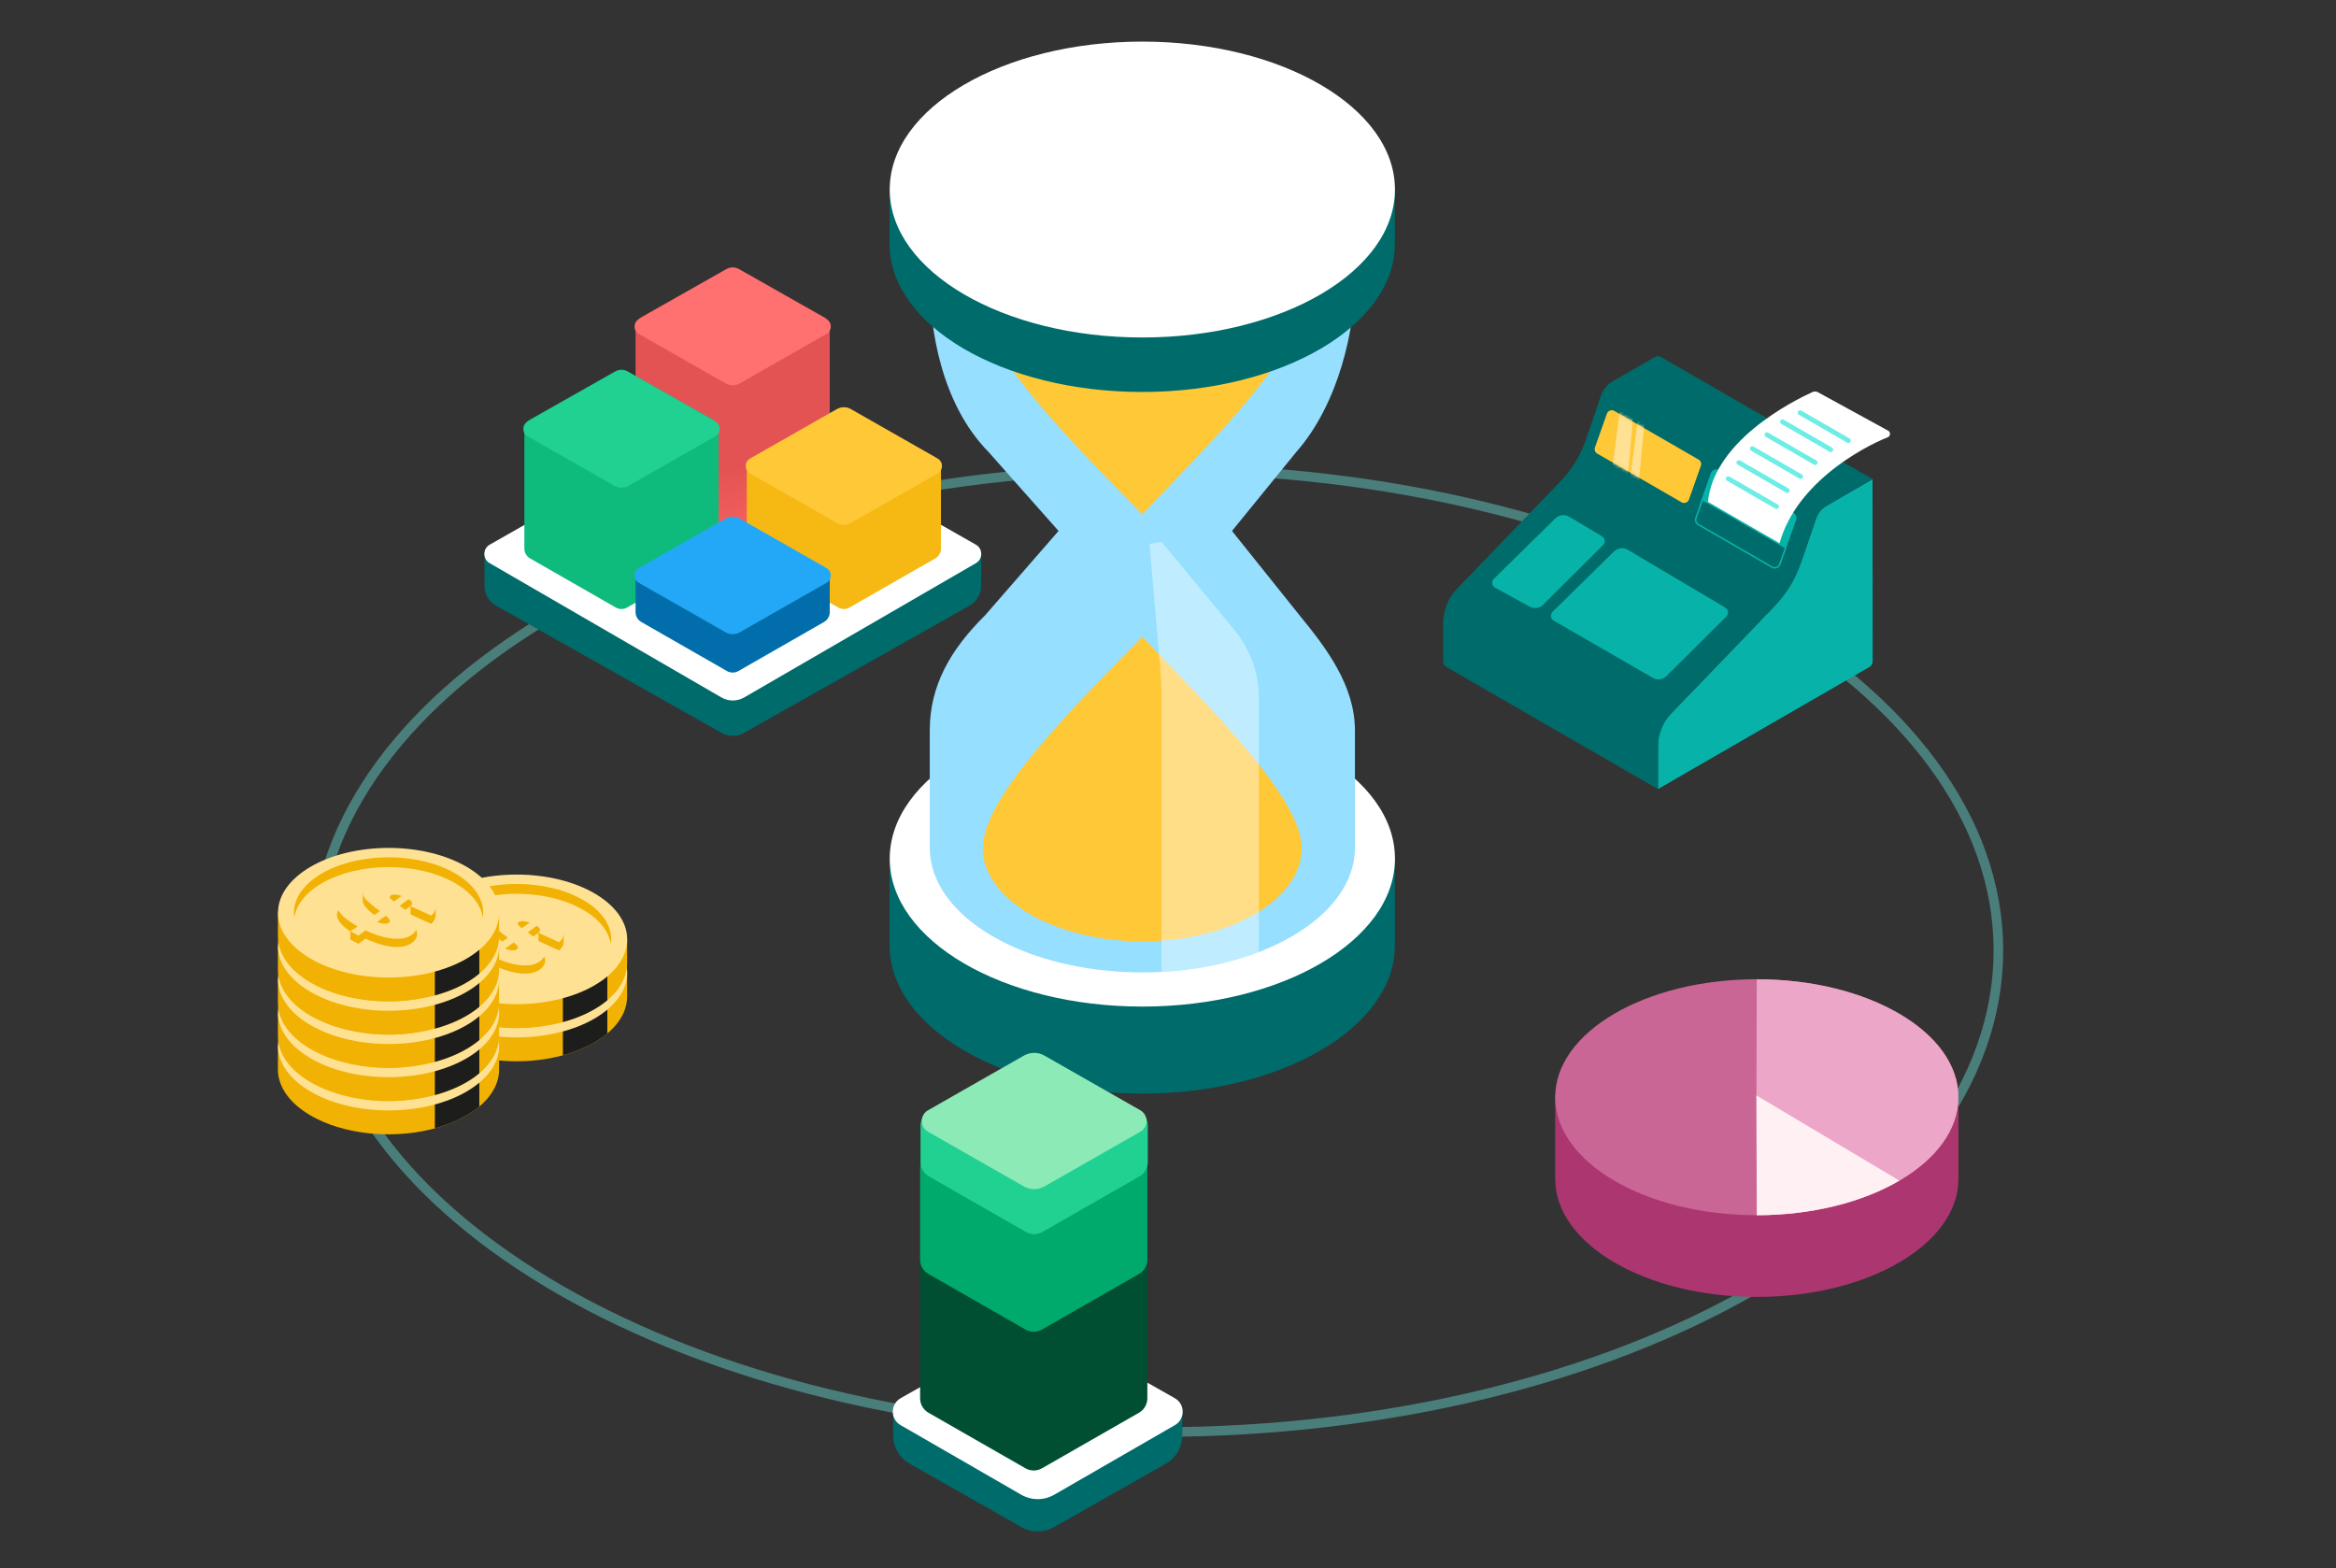 <svg width="730" height="490" viewBox="0 0 730 490" fill="none" xmlns="http://www.w3.org/2000/svg">
<rect x="0" y="0" width="730" height="490" fill="#333333" stroke="none"/>
<path opacity="0.4" d="M624.5 297C624.5 338.207 595.422 375.802 547.782 403.18C500.183 430.534 434.326 447.5 361.5 447.5C288.674 447.5 222.817 430.534 175.218 403.18C127.578 375.802 98.5 338.207 98.5 297C98.5 255.793 127.578 218.198 175.218 190.82C222.817 163.466 288.674 146.5 361.5 146.5C434.326 146.5 500.183 163.466 547.782 190.82C595.422 218.198 624.5 255.793 624.5 297Z" stroke="#6DEDE5" stroke-width="3"/>
<path d="M193.58 303.92C188.514 296.44 176.036 291.136 161.433 291.136C146.83 291.136 134.369 296.423 129.285 303.92H126.854V311.383C126.854 322.569 142.325 331.63 161.416 331.63C180.507 331.63 195.977 322.569 195.977 311.383V303.92H193.58Z" fill="#F1B203"/>
<path d="M189.788 322.961V301.473H175.899V329.761C181.492 328.248 186.286 325.885 189.788 322.961Z" fill="#1D1D1B"/>
<path d="M161.435 324.168C180.522 324.168 195.996 315.103 195.996 303.921C195.996 292.739 180.522 283.674 161.435 283.674C142.347 283.674 126.874 292.739 126.874 303.921C126.874 315.103 142.347 324.168 161.435 324.168Z" fill="#FFE194"/>
<path d="M161.435 321.243C177.772 321.243 191.015 313.487 191.015 303.92C191.015 294.352 177.772 286.597 161.435 286.597C145.098 286.597 131.855 294.352 131.855 303.92C131.855 313.487 145.098 321.243 161.435 321.243Z" fill="#F1B203"/>
<path d="M193.583 293.535C188.517 286.055 176.039 280.751 161.436 280.751C146.833 280.751 134.371 286.038 129.288 293.535H126.857V300.998C126.857 312.184 142.327 321.245 161.419 321.245C180.51 321.245 195.98 312.184 195.98 300.998V293.535H193.583Z" fill="#F1B203"/>
<path d="M189.791 312.575V291.087H175.902V319.375C181.495 317.879 186.289 315.516 189.791 312.575Z" fill="#1D1D1B"/>
<path d="M161.436 313.782C180.523 313.782 195.997 304.717 195.997 293.535C195.997 282.353 180.523 273.288 161.436 273.288C142.348 273.288 126.875 282.353 126.875 293.535C126.875 304.717 142.348 313.782 161.436 313.782Z" fill="#FFE194"/>
<path d="M161.438 279.29C176.891 279.29 189.573 286.226 190.899 295.083C190.967 294.573 191.018 294.063 191.018 293.553C191.018 283.982 177.775 276.229 161.438 276.229C145.101 276.229 131.858 283.982 131.858 293.553C131.858 294.063 131.892 294.573 131.977 295.083C133.303 286.226 145.985 279.29 161.438 279.29Z" fill="#F1B203"/>
<path d="M149.468 299.365C144.827 296.288 143.994 293.245 147.36 291.307L154.755 294.911C153.65 295.846 153.99 296.798 155.469 297.801L158.699 295.574C158.631 295.54 158.58 295.523 158.58 295.489C155.537 293.194 153.344 291.426 153.378 289.811C153.395 289.369 153.395 287.159 153.395 287.159C153.684 286.683 154.449 288.162 155.265 287.703C158.665 285.816 164.156 286.513 169.069 288.451L170.582 287.414L172.656 288.281L171.16 289.369C173.744 290.61 175.614 290.355 176.141 291.783C176.141 291.783 176.141 294.027 176.141 294.35C176.141 295.217 175.699 296.118 174.764 297.019L168.287 294.061C168.287 293.143 168.287 291.511 168.287 291.511L167.692 291.885L164.887 293.908L165.737 294.537C169.698 297.495 171.942 300.113 169.086 302.663C166.145 305.298 160.11 304.431 154.245 301.626L152.018 303.241L149.502 301.932V299.365H149.468ZM163.068 292.565L165.55 290.865C163.884 290.253 162.694 290.304 162.099 290.695C161.436 291.12 161.81 291.596 163.068 292.565ZM160.552 297.036L157.849 298.991C159.294 299.535 160.79 299.756 161.521 299.195C162.218 298.668 161.844 298.107 160.552 297.036Z" fill="#F1B203"/>
<path d="M151.758 297.803C145.366 294.216 143.53 290.969 147.372 288.759L154.767 292.363C153.662 293.298 154.002 294.25 155.481 295.253L158.711 293.026C158.643 292.992 158.592 292.975 158.592 292.941C154.155 289.609 151.299 287.348 155.277 285.138C158.677 283.251 164.168 283.948 169.081 285.886L170.594 284.849L172.668 285.716L171.172 286.804C175.881 289.065 177.615 291.666 174.776 294.454L168.299 291.496C169.047 290.68 168.911 290.051 167.704 289.32L164.899 291.343L165.749 291.972C169.71 294.93 171.954 297.548 169.098 300.098C166.157 302.733 160.122 301.866 154.257 299.061L152.03 300.676L149.514 299.367L151.758 297.803ZM163.063 290.017L165.545 288.317C163.879 287.705 162.689 287.756 162.094 288.147C161.431 288.572 161.805 289.048 163.063 290.017ZM160.547 294.488L157.844 296.443C159.289 296.987 160.785 297.208 161.516 296.647C162.213 296.12 161.839 295.559 160.547 294.488Z" fill="#FFE194"/>
<path d="M153.561 326.742C148.495 319.262 136.017 313.958 121.414 313.958C106.811 313.958 94.35 319.262 89.284 326.742H86.853V334.205C86.853 345.391 102.323 354.452 121.414 354.452C140.505 354.452 155.975 345.391 155.975 334.205V326.742H153.561Z" fill="#F1B203"/>
<path d="M149.786 345.781V324.293H135.897V352.581C141.49 351.068 146.284 348.705 149.786 345.781Z" fill="#1D1D1B"/>
<path d="M121.434 346.988C140.521 346.988 155.995 337.923 155.995 326.741C155.995 315.559 140.521 306.494 121.434 306.494C102.346 306.494 86.873 315.559 86.873 326.741C86.873 337.923 102.346 346.988 121.434 346.988Z" fill="#FFE194"/>
<path d="M121.433 344.063C137.77 344.063 151.013 336.307 151.013 326.74C151.013 317.173 137.77 309.417 121.433 309.417C105.097 309.417 91.853 317.173 91.853 326.74C91.853 336.307 105.097 344.063 121.433 344.063Z" fill="#F1B203"/>
<path d="M153.561 316.352C148.495 308.872 136.017 303.568 121.414 303.568C106.811 303.568 94.35 308.872 89.284 316.352H86.853V323.815C86.853 335.002 102.323 344.063 121.414 344.063C140.505 344.063 155.975 335.002 155.975 323.815V316.352H153.561Z" fill="#F1B203"/>
<path d="M149.786 335.391V313.903H135.897V342.191C141.49 340.695 146.284 338.332 149.786 335.391Z" fill="#1D1D1B"/>
<path d="M121.436 336.599C140.523 336.599 155.997 327.534 155.997 316.352C155.997 305.169 140.523 296.104 121.436 296.104C102.348 296.104 86.874 305.169 86.874 316.352C86.874 327.534 102.348 336.599 121.436 336.599Z" fill="#FFE194"/>
<path d="M121.433 333.674C137.77 333.674 151.013 325.918 151.013 316.35C151.013 306.783 137.77 299.027 121.433 299.027C105.097 299.027 91.853 306.783 91.853 316.35C91.853 325.918 105.097 333.674 121.433 333.674Z" fill="#F1B203"/>
<path d="M153.561 305.983C148.495 298.503 136.017 293.199 121.414 293.199C106.811 293.199 94.35 298.486 89.284 305.983H86.853V313.446C86.853 324.632 102.323 333.693 121.414 333.693C140.505 333.693 155.975 324.632 155.975 313.446V305.983H153.561Z" fill="#F1B203"/>
<path d="M149.786 325.005V303.534H135.897V331.822C141.49 330.309 146.284 327.946 149.786 325.005Z" fill="#1D1D1B"/>
<path d="M121.436 326.23C140.523 326.23 155.997 317.165 155.997 305.982C155.997 294.8 140.523 285.735 121.436 285.735C102.348 285.735 86.874 294.8 86.874 305.982C86.874 317.165 102.348 326.23 121.436 326.23Z" fill="#FFE194"/>
<path d="M121.433 323.306C137.77 323.306 151.013 315.551 151.013 305.983C151.013 296.416 137.77 288.66 121.433 288.66C105.097 288.66 91.853 296.416 91.853 305.983C91.853 315.551 105.097 323.306 121.433 323.306Z" fill="#F1B203"/>
<path d="M153.561 295.596C148.495 288.116 136.017 282.812 121.414 282.812C106.811 282.812 94.35 288.116 89.284 295.596H86.853V303.059C86.853 314.245 102.323 323.306 121.414 323.306C140.505 323.306 155.975 314.245 155.975 303.059V295.596H153.561Z" fill="#F1B203"/>
<path d="M149.786 314.635V293.146H135.897V321.435C141.49 319.922 146.284 317.559 149.786 314.635Z" fill="#1D1D1B"/>
<path d="M121.434 315.842C140.521 315.842 155.995 306.777 155.995 295.595C155.995 284.413 140.521 275.348 121.434 275.348C102.346 275.348 86.873 284.413 86.873 295.595C86.873 306.777 102.346 315.842 121.434 315.842Z" fill="#FFE194"/>
<path d="M121.433 312.917C137.77 312.917 151.013 305.161 151.013 295.594C151.013 286.026 137.77 278.271 121.433 278.271C105.097 278.271 91.853 286.026 91.853 295.594C91.853 305.161 105.097 312.917 121.433 312.917Z" fill="#F1B203"/>
<path d="M153.56 285.209C148.494 277.729 136.016 272.425 121.413 272.425C106.81 272.425 94.349 277.729 89.283 285.209H86.852V292.672C86.852 303.858 102.322 312.919 121.413 312.919C140.504 312.919 155.974 303.858 155.974 292.672V285.209H153.56Z" fill="#F1B203"/>
<path d="M149.785 304.248V282.76H135.896V311.048C141.489 309.552 146.283 307.189 149.785 304.248Z" fill="#1D1D1B"/>
<path d="M121.435 305.455C140.522 305.455 155.996 296.39 155.996 285.208C155.996 274.026 140.522 264.961 121.435 264.961C102.347 264.961 86.874 274.026 86.874 285.208C86.874 296.39 102.347 305.455 121.435 305.455Z" fill="#FFE194"/>
<path d="M121.432 270.962C136.885 270.962 149.567 277.898 150.893 286.755C150.961 286.245 151.012 285.735 151.012 285.225C151.012 275.654 137.769 267.902 121.432 267.902C105.095 267.902 91.852 275.654 91.852 285.225C91.852 285.735 91.886 286.245 91.971 286.755C93.297 277.898 105.979 270.962 121.432 270.962Z" fill="#F1B203"/>
<path d="M109.46 291.04C104.819 287.963 103.986 284.92 107.352 282.982L114.747 286.586C113.642 287.521 113.982 288.473 115.461 289.476L118.691 287.249C118.623 287.215 118.572 287.198 118.572 287.164C115.529 284.869 113.336 283.101 113.37 281.486C113.387 281.044 113.387 278.834 113.387 278.834C113.676 278.358 114.441 279.837 115.257 279.378C118.657 277.491 124.148 278.188 129.061 280.126L130.574 279.089L132.648 279.956L131.152 281.044C133.736 282.285 135.606 282.03 136.133 283.458C136.133 283.458 136.133 285.702 136.133 286.025C136.133 286.892 135.691 287.793 134.756 288.694L128.279 285.736C128.279 284.818 128.279 283.186 128.279 283.186L127.684 283.56L124.879 285.583L125.729 286.212C129.69 289.17 131.934 291.788 129.078 294.338C126.137 296.973 120.102 296.106 114.237 293.301L112.01 294.916L109.494 293.607V291.04H109.46ZM123.06 284.24L125.542 282.54C123.876 281.928 122.686 281.979 122.091 282.37C121.428 282.795 121.802 283.271 123.06 284.24ZM120.527 288.711L117.824 290.666C119.269 291.21 120.765 291.431 121.496 290.87C122.21 290.343 121.836 289.782 120.527 288.711Z" fill="#F1B203"/>
<path d="M111.762 289.476C105.37 285.889 103.534 282.642 107.376 280.432L114.771 284.036C113.666 284.971 114.006 285.923 115.485 286.926L118.715 284.699C118.647 284.665 118.596 284.648 118.596 284.614C114.159 281.282 111.303 279.021 115.281 276.811C118.681 274.924 124.173 275.621 129.086 277.559L130.599 276.522L132.673 277.389L131.177 278.477C135.886 280.738 137.62 283.339 134.781 286.127L128.304 283.169C129.052 282.353 128.916 281.724 127.709 280.993L124.904 283.016L125.754 283.645C129.715 286.603 131.959 289.221 129.103 291.771C126.162 294.406 120.126 293.539 114.261 290.734L112.034 292.349L109.518 291.04L111.762 289.476ZM123.067 281.69L125.55 279.99C123.884 279.378 122.693 279.429 122.098 279.82C121.435 280.245 121.809 280.721 123.067 281.69ZM120.534 286.161L117.831 288.116C119.276 288.66 120.772 288.881 121.503 288.32C122.217 287.793 121.844 287.232 120.534 286.161Z" fill="#FFE194"/>
<path d="M302.986 189.249L232.492 229.029C230.325 230.252 227.675 230.252 225.508 229.029L155.013 189.249C152.781 187.989 151.4 185.624 151.4 183.061V173L306.6 173.29V183.061C306.6 185.624 305.219 187.989 302.986 189.249Z" fill="#006B6B"/>
<path d="M304.98 175.972L232.563 217.936C230.359 219.212 227.641 219.212 225.437 217.936L153.02 175.972C150.795 174.683 150.808 171.466 153.044 170.195L225.487 128.998C227.665 127.759 230.335 127.759 232.513 128.998L304.956 170.195C307.192 171.466 307.205 174.683 304.98 175.972Z" fill="white"/>
<path d="M230.723 169.981L257.512 154.638C258.617 154.005 259.299 152.829 259.299 151.555V102.178C259.299 100.895 258.608 99.712 257.491 99.083L230.701 83.983C229.618 83.373 228.295 83.373 227.212 83.983L200.423 99.083C199.306 99.712 198.615 100.895 198.615 102.178V151.555C198.615 152.829 199.297 154.005 200.402 154.638L227.191 169.981C228.285 170.607 229.629 170.607 230.723 169.981Z" fill="url(#paint0_linear_7994_141611)"/>
<path d="M265.478 189.841L292.268 174.498C293.373 173.865 294.055 172.689 294.055 171.416V146.036C294.055 144.754 293.364 143.571 292.247 142.941L265.457 127.842C264.374 127.231 263.051 127.231 261.968 127.842L235.179 142.941C234.062 143.571 233.371 144.754 233.371 146.036V171.416C233.371 172.689 234.052 173.865 235.158 174.498L261.947 189.841C263.041 190.468 264.385 190.468 265.478 189.841Z" fill="#F6B913"/>
<path d="M195.972 189.841L222.761 174.498C223.867 173.865 224.549 172.689 224.549 171.415V134.175C224.549 132.892 223.857 131.709 222.74 131.08L195.951 115.98C194.868 115.37 193.545 115.37 192.462 115.98L165.673 131.08C164.555 131.709 163.864 132.892 163.864 134.175V171.415C163.864 172.689 164.546 173.865 165.651 174.498L192.441 189.841C193.534 190.468 194.878 190.468 195.972 189.841Z" fill="#0EBB7C"/>
<path d="M230.723 209.702L257.512 194.359C258.617 193.726 259.299 192.549 259.299 191.276V180.516C259.299 179.233 258.608 178.05 257.491 177.421L230.701 162.321C229.618 161.711 228.295 161.711 227.212 162.321L200.423 177.421C199.306 178.05 198.615 179.233 198.615 180.516V191.276C198.615 192.549 199.297 193.726 200.402 194.359L227.191 209.702C228.285 210.328 229.629 210.328 230.723 209.702Z" fill="#016DAA"/>
<path d="M223.523 131.715L196.405 116.252C195.042 115.474 193.369 115.474 192.006 116.252L164.888 131.715C163.095 132.738 163.095 135.322 164.888 136.345L192.006 151.808C193.369 152.586 195.042 152.586 196.405 151.808L223.523 136.345C225.316 135.322 225.316 132.738 223.523 131.715Z" fill="#21D191"/>
<path d="M258.276 99.718L231.158 84.254C229.795 83.477 228.122 83.477 226.758 84.254L199.641 99.718C197.848 100.74 197.848 103.325 199.641 104.348L226.758 119.811C228.122 120.589 229.795 120.589 231.158 119.811L258.276 104.348C260.068 103.325 260.068 100.74 258.276 99.718Z" fill="#FF7171"/>
<path d="M293.031 143.301L265.914 127.838C264.55 127.06 262.877 127.06 261.514 127.838L234.397 143.301C232.604 144.323 232.604 146.908 234.397 147.931L261.514 163.394C262.877 164.172 264.55 164.172 265.914 163.394L293.031 147.931C294.824 146.908 294.824 144.323 293.031 143.301Z" fill="#FFC837"/>
<path d="M258.276 177.503L231.158 162.04C229.795 161.262 228.122 161.262 226.758 162.04L199.641 177.503C197.848 178.526 197.848 181.11 199.641 182.133L226.758 197.596C228.122 198.374 229.795 198.374 231.158 197.596L258.276 182.133C260.068 181.11 260.068 178.526 258.276 177.503Z" fill="#22A8F6"/>
<path d="M430.401 268.304C418.827 251.211 390.327 239.102 356.977 239.102C323.627 239.102 295.16 251.177 283.553 268.304H278V295.509C278 321.032 313.357 341.738 356.944 341.738C400.53 341.738 435.887 321.032 435.887 295.509V268.304H430.401Z" fill="#006B6B"/>
<path d="M356.985 314.536C400.584 314.536 435.928 293.838 435.928 268.307C435.928 242.775 400.584 222.078 356.985 222.078C313.385 222.078 278.041 242.775 278.041 268.307C278.041 293.838 313.385 314.536 356.985 314.536Z" fill="white"/>
<path d="M356.985 87.795H290.552C290.552 102.413 294 126 308.85 141.159L330.795 165.913L307.813 192.305C297 203 290.552 214.249 290.552 228.231V264.96C290.552 286.435 320.29 303.863 356.985 303.863C393.681 303.863 423.418 286.435 423.418 264.96V228.265C423.418 214.282 414.5 202.5 406.158 192.339L385 165.913L405.121 141.193C418.5 126 423.418 102.446 423.418 87.828L356.985 103.828" fill="#96DFFF"/>
<path d="M406.814 264.96C406.814 281.083 384.503 294.162 356.973 294.162C329.443 294.162 307.131 281.083 307.131 264.96C307.131 248.837 336.2 220.303 356.973 198.962C375.504 218.731 406.814 248.837 406.814 264.96Z" fill="#FFC837"/>
<path opacity="0.4" d="M393.409 297.474V218.129C393.409 210.368 390.699 202.842 385.749 196.854L362.969 169.291L359.222 169.96L362.601 209.164C362.868 212.141 362.969 215.085 362.969 218.062V303.662C374.141 303.094 384.511 300.919 393.409 297.474Z" fill="white"/>
<path d="M406.814 94.763C406.814 78.64 384.503 65.561 356.973 65.561C329.443 65.561 307.131 78.64 307.131 94.763C307.131 110.886 336.2 139.42 356.973 160.761C375.504 140.992 406.814 110.886 406.814 94.763Z" fill="#FFC837"/>
<path d="M430.401 59.23C418.827 42.136 390.327 30.027 356.977 30.027C323.627 30.027 295.16 42.103 283.553 59.23H278V76.256C278 101.779 313.357 122.485 356.944 122.485C400.53 122.485 435.887 101.779 435.887 76.256V59.23H430.401Z" fill="#006B6B"/>
<path d="M356.981 105.458C400.58 105.458 435.924 84.76 435.924 59.229C435.924 33.697 400.58 13 356.981 13C313.381 13 278.037 33.697 278.037 59.229C278.037 84.76 313.381 105.458 356.981 105.458Z" fill="white"/>
<path d="M585.205 206.685C585.206 207.4 584.825 208.061 584.205 208.418L518.115 246.575V227.22L553.091 190.929C557.735 186.106 561.268 180.326 563.441 173.993L567.617 161.741C568.126 160.247 569.157 158.988 570.52 158.194L585.167 149.735L585.205 206.685Z" fill="#07B3A8"/>
<path d="M585.206 149.735L570.999 157.961C569.346 158.915 568.093 160.434 567.472 162.239L562.633 176.373C560.997 181.131 558.341 185.474 554.852 189.099L522.504 222.681C519.696 225.6 518.126 229.493 518.125 233.544V246.609L452 208.417C451.381 208.06 451 207.4 451 206.686V194.775C450.999 190.722 452.569 186.827 455.379 183.907L487.727 150.325C491.222 146.709 493.881 142.369 495.518 137.614L500.357 123.484C500.978 121.678 502.231 120.157 503.884 119.202L517.116 111.576C517.734 111.22 518.496 111.22 519.114 111.577L585.206 149.735Z" fill="#006B6B"/>
<path d="M561.27 162.524L557.448 173.344L531.018 158.087L534.599 147.954C534.694 147.683 534.849 147.436 535.051 147.232C535.252 147.027 535.497 146.869 535.767 146.769C536.036 146.669 536.325 146.63 536.611 146.654C536.898 146.679 537.175 146.765 537.425 146.909L560.404 160.177C560.803 160.403 561.109 160.762 561.267 161.192C561.426 161.622 561.427 162.094 561.27 162.524Z" fill="#07B3A8"/>
<path d="M531.528 145.54L527.802 156.094C527.722 156.316 527.594 156.519 527.428 156.687C527.261 156.855 527.06 156.984 526.838 157.066C526.616 157.147 526.379 157.179 526.143 157.159C525.908 157.139 525.679 157.068 525.474 156.95L499.141 141.746C498.814 141.558 498.563 141.262 498.432 140.908C498.302 140.555 498.299 140.166 498.425 139.811L502.156 129.262C502.235 129.04 502.362 128.837 502.528 128.669C502.694 128.501 502.895 128.372 503.116 128.29C503.338 128.208 503.575 128.176 503.81 128.196C504.046 128.216 504.274 128.288 504.478 128.406L530.816 143.609C531.142 143.797 531.392 144.093 531.522 144.446C531.652 144.799 531.654 145.186 531.528 145.54Z" fill="#FFC837"/>
<mask id="mask0_7994_141611" style="mask-type:alpha" maskUnits="userSpaceOnUse" x="498" y="128" width="34" height="30">
<path d="M531.528 145.54L527.802 156.094C527.722 156.316 527.594 156.519 527.428 156.687C527.261 156.855 527.06 156.984 526.838 157.066C526.616 157.147 526.379 157.179 526.143 157.159C525.908 157.139 525.679 157.068 525.474 156.95L499.141 141.746C498.814 141.558 498.563 141.262 498.432 140.908C498.302 140.555 498.299 140.166 498.425 139.811L502.156 129.262C502.235 129.04 502.362 128.837 502.528 128.669C502.694 128.501 502.895 128.372 503.116 128.29C503.338 128.208 503.575 128.176 503.81 128.196C504.046 128.216 504.274 128.288 504.478 128.406L530.816 143.609C531.142 143.797 531.392 144.093 531.522 144.446C531.652 144.799 531.654 145.186 531.528 145.54Z" fill="#FFC837"/>
</mask>
<g mask="url(#mask0_7994_141611)">
<path d="M503.64 147.708L506.411 126.93L510.566 127.622L508.489 151.172L503.64 147.708Z" fill="#FFE194"/>
<path d="M509.181 151.172L511.951 130.394H514.029L511.951 152.558L509.181 151.172Z" fill="#FFE194"/>
</g>
<path d="M533.624 159.103C533.624 138.309 561.128 124.89 566.415 122.502C566.968 122.252 567.598 122.289 568.13 122.58L590.083 134.602C590.878 135.037 590.769 136.299 589.927 136.634C581.78 139.879 559.855 151.665 555.607 171.805L533.624 159.103Z" fill="white"/>
<path d="M555.156 158.285L540.069 149.575" stroke="#6DEDE5" stroke-width="1.5" stroke-linecap="round"/>
<path d="M558.495 153.263L543.412 144.553" stroke="#6DEDE5" stroke-width="1.5" stroke-linecap="round"/>
<path d="M562.696 148.907L547.614 140.197" stroke="#6DEDE5" stroke-width="1.5" stroke-linecap="round"/>
<path d="M567.244 144.553L552.161 135.843" stroke="#6DEDE5" stroke-width="1.5" stroke-linecap="round"/>
<path d="M572.123 140.513L557.035 131.803" stroke="#6DEDE5" stroke-width="1.5" stroke-linecap="round"/>
<path d="M577.618 137.677L562.535 128.967" stroke="#6DEDE5" stroke-width="1.5" stroke-linecap="round"/>
<path d="M539.494 192.637L520.763 211.271C520.216 211.817 519.504 212.168 518.737 212.267C517.97 212.367 517.192 212.211 516.524 211.823L485.555 193.948C485.319 193.813 485.117 193.624 484.965 193.397C484.814 193.17 484.717 192.912 484.683 192.641C484.648 192.371 484.676 192.096 484.766 191.838C484.855 191.581 485.003 191.347 485.197 191.156L504.393 172.309C504.947 171.765 505.666 171.42 506.436 171.327C507.207 171.233 507.987 171.396 508.656 171.791L539.141 189.864C539.373 190.001 539.572 190.189 539.72 190.414C539.869 190.64 539.964 190.896 539.998 191.164C540.032 191.432 540.004 191.704 539.917 191.959C539.83 192.214 539.685 192.446 539.494 192.637Z" fill="#07B3A8"/>
<path d="M500.928 170.349L482.202 188.983C481.652 189.528 480.94 189.876 480.173 189.976C479.406 190.076 478.628 189.921 477.958 189.535L467.218 183.637C466.981 183.502 466.779 183.313 466.628 183.086C466.477 182.859 466.38 182.601 466.345 182.33C466.31 182.06 466.339 181.785 466.428 181.527C466.517 181.27 466.665 181.036 466.86 180.845L486.055 161.974C486.61 161.43 487.328 161.085 488.099 160.991C488.87 160.898 489.65 161.061 490.318 161.456L500.584 167.547C500.821 167.684 501.022 167.875 501.173 168.103C501.323 168.331 501.419 168.591 501.452 168.863C501.485 169.134 501.455 169.409 501.365 169.667C501.274 169.925 501.124 170.158 500.928 170.349Z" fill="#07B3A8"/>
<path d="M554.555 177.428C554.91 177.427 555.256 177.318 555.547 177.113C555.837 176.909 556.057 176.62 556.176 176.286L558 171.123L531.996 156.122L529.959 161.885C529.826 162.263 529.828 162.675 529.967 163.051C530.106 163.427 530.372 163.742 530.719 163.942L553.699 177.21C553.959 177.359 554.255 177.438 554.555 177.437V177.428Z" fill="#006B6B"/>
<path d="M532.152 156.465L530.216 161.953C530.102 162.278 530.105 162.632 530.224 162.956C530.343 163.279 530.572 163.551 530.869 163.724L553.849 176.987C554.072 177.117 554.326 177.186 554.585 177.185C554.888 177.187 555.185 177.095 555.435 176.922C555.684 176.749 555.874 176.503 555.978 176.218L557.735 171.248L532.157 156.48L532.152 156.465ZM531.895 155.769L558.325 171.03L556.433 176.353C556.337 176.624 556.183 176.871 555.981 177.076C555.779 177.281 555.535 177.438 555.265 177.538C554.996 177.638 554.707 177.677 554.421 177.653C554.134 177.629 553.856 177.542 553.607 177.398L530.628 164.13C530.229 163.905 529.923 163.545 529.764 163.115C529.606 162.686 529.605 162.214 529.761 161.783L531.89 155.778L531.895 155.769Z" fill="#07B3A8"/>
<path d="M608.146 342.306C599.286 328.221 576.152 318.172 549.003 318.172C521.853 318.172 498.726 328.221 489.865 342.306H486V368.403C486 388.761 514.208 405.27 549.003 405.27C583.797 405.27 612.011 388.768 612.011 368.403V342.306H608.146Z" fill="#AC366F"/>
<path d="M549.002 379.734C583.803 379.734 612.011 363.225 612.011 342.867C612.011 322.509 583.821 306 549.002 306C514.184 306 486 322.503 486 342.867C486 363.232 514.208 379.734 549.002 379.734Z" fill="#CA6696"/>
<path d="M548.999 379.734C583.799 379.734 612.007 363.225 612.007 342.867C612.007 322.509 583.817 306 548.999 306L548.89 342.306L548.999 379.734Z" fill="#ECA7C8"/>
<path d="M548.89 342.306L548.999 379.734C566.399 379.734 582.148 375.607 593.554 368.932L548.89 342.306Z" fill="#FFF0F4"/>
<path d="M364.25 457.432L329.389 477.203C326.228 478.996 322.358 478.996 319.197 477.203L284.337 457.432C281.102 455.598 279.103 452.166 279.103 448.447V442.076L369.483 440.642V448.447C369.483 452.166 367.484 455.598 364.25 457.432Z" fill="#006B6B"/>
<path d="M367.165 445.323L329.455 467.074C326.261 468.917 322.327 468.917 319.133 467.074L281.423 445.323C278.177 443.451 278.196 438.761 281.457 436.915L319.206 415.547C322.363 413.76 326.225 413.76 329.382 415.547L367.131 436.915C370.392 438.761 370.411 443.451 367.165 445.323Z" fill="white"/>
<path d="M325.607 458.825L355.949 441.447C357.556 440.527 358.547 438.817 358.547 436.965V394.093C358.547 392.228 357.542 390.509 355.918 389.593L325.577 372.492C324.002 371.604 322.079 371.604 320.505 372.492L290.163 389.593C288.539 390.509 287.534 392.228 287.534 394.093V436.965C287.534 438.817 288.525 440.527 290.132 441.447L320.474 458.825C322.064 459.735 324.017 459.735 325.607 458.825Z" fill="#004F32"/>
<path d="M325.607 415.464L355.949 398.086C357.556 397.166 358.547 395.456 358.547 393.605V365.078C358.547 363.214 357.542 361.494 355.918 360.579L325.577 343.477C324.002 342.59 322.079 342.59 320.505 343.477L290.163 360.579C288.539 361.494 287.534 363.214 287.534 365.078V393.605C287.534 395.456 288.525 397.166 290.132 398.086L320.474 415.464C322.064 416.375 324.017 416.375 325.607 415.464Z" fill="#00AA6C"/>
<path d="M325.747 384.978L356.089 367.601C357.696 366.681 358.687 364.971 358.687 363.119V351.7C358.687 349.836 357.682 348.116 356.058 347.201L325.716 330.099C324.142 329.212 322.219 329.212 320.644 330.099L290.303 347.201C288.679 348.116 287.674 349.836 287.674 351.7V363.119C287.674 364.971 288.665 366.681 290.272 367.601L320.614 384.978C322.204 385.889 324.157 385.889 325.747 384.978Z" fill="#21D191"/>
<path d="M356.337 346.932L326.378 329.848C324.396 328.717 321.964 328.717 319.982 329.848L290.024 346.932C287.417 348.418 287.417 352.175 290.024 353.661L319.982 370.745C321.964 371.875 324.396 371.875 326.378 370.745L356.337 353.661C358.943 352.175 358.943 348.418 356.337 346.932Z" fill="#8CEAB7"/>
<defs>
<linearGradient id="paint0_linear_7994_141611" x1="216.091" y1="181.443" x2="209.281" y2="150.601" gradientUnits="userSpaceOnUse">
<stop stop-color="#FF6666"/>
<stop offset="1" stop-color="#E45353"/>
</linearGradient>
</defs>
</svg>
